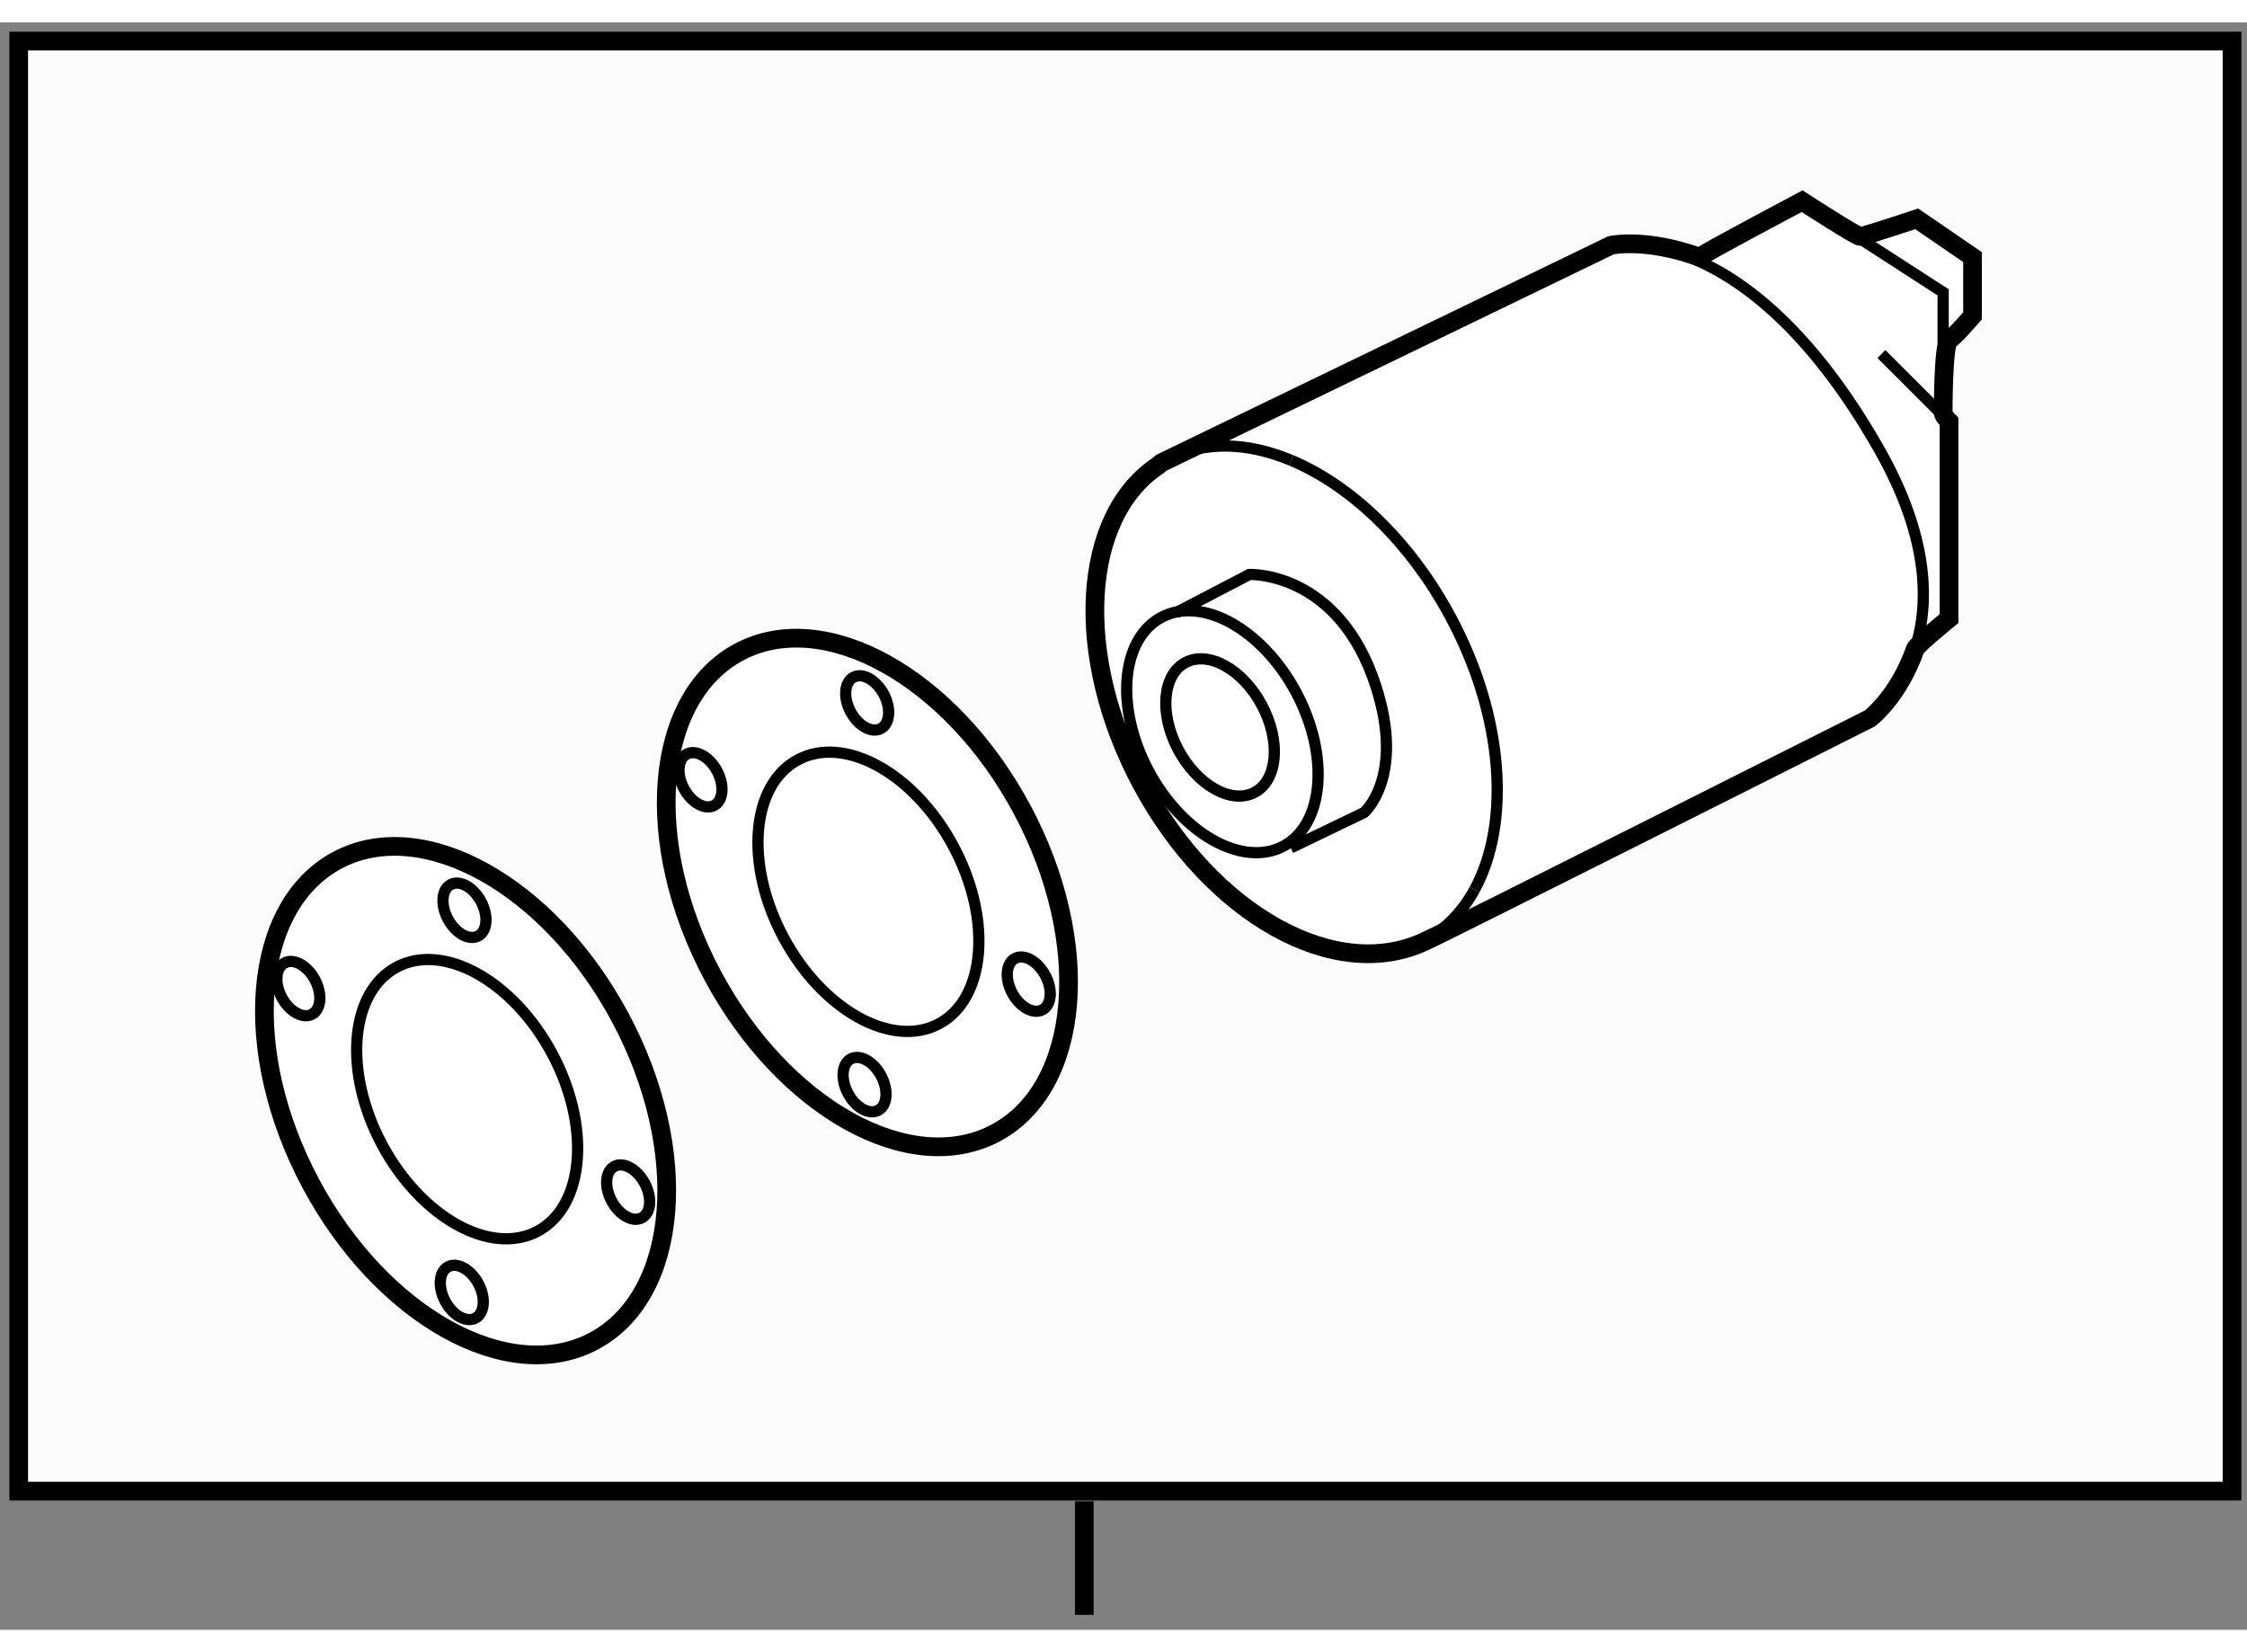 <?xml version="1.0" encoding="utf-8"?>
<!-- Generator: Adobe Illustrator 15.1.0, SVG Export Plug-In . SVG Version: 6.00 Build 0)  -->
<!DOCTYPE svg PUBLIC "-//W3C//DTD SVG 1.1//EN" "http://www.w3.org/Graphics/SVG/1.1/DTD/svg11.dtd">
<svg version="1.1" xmlns="http://www.w3.org/2000/svg" xmlns:xlink="http://www.w3.org/1999/xlink" x="0px" y="0px" width="244.8px"
	 height="180px" viewBox="23.091 18.44 60.051 42.96" enable-background="new 0 0 244.8 180" xml:space="preserve">
	
<rect x="23.091" y="18.44" width="60.051" height="42.96" fill="#808080" stroke="none"/>
	
<g><rect x="23.591" y="18.94" fill="#FCFCFC" stroke="#000000" stroke-width="0.5" width="59.151" height="38.753"></rect><line fill="#FCFCFC" stroke="#000000" stroke-width="0.5" x1="52.069" y1="57.965" x2="52.069" y2="61"></line></g><g><path fill="#FFFFFF" stroke="#000000" stroke-width="0.5" d="M54.127,30.211l12.018-5.813c0,0,0.922-0.207,2.366,0.318
			c0.07-0.081,2.74-1.497,2.74-1.497s1.458,0.942,1.553,0.943c0.095,0.001,1.511-0.471,1.511-0.471l1.492,1.022v1.57
			c0,0-0.471,0.549-0.628,0.649c-0.157,0.101-0.157,1.864-0.157,1.942c0,0.078,0.157,0.235,0.157,0.235v5.264
			c0,0-0.863,0.707-0.902,0.81c-0.452,1.292-1.217,1.861-1.217,1.861s-11.705,5.891-11.84,5.933
			c-2.42,1.184-5.757-0.698-7.632-4.208c-1.824-3.417-1.599-7.128,0.461-8.49L54.127,30.211z"></path><path fill="none" stroke="#000000" stroke-width="0.3" d="M54.048,30.279c0.08-0.052,0.161-0.101,0.246-0.146
			c0.968-0.517,2.135-0.476,3.303,0.012"></path><path fill="none" stroke="#000000" stroke-width="0.3" d="M62.499,41.616c-0.321,0.59-0.77,1.061-1.341,1.366
			c-0.025,0.014-0.05,0.026-0.075,0.039"></path><path fill="none" stroke="#000000" stroke-width="0.3" d="M57.597,30.145c1.588,0.665,3.176,2.157,4.269,4.201
			c1.423,2.66,1.599,5.501,0.634,7.27"></path><path fill="none" stroke="#000000" stroke-width="0.3" d="M74.236,35.287c0.413-1.188,0.472-2.994-0.943-5.469
			c-1.754-3.071-3.517-4.431-4.853-5.021"></path><polyline fill="none" stroke="#000000" stroke-width="0.3" points="72.709,24.161 75.021,25.655 75.021,27.033 		"></polyline><line fill="none" stroke="#000000" stroke-width="0.3" x1="73.371" y1="27.304" x2="75.021" y2="28.953"></line><path fill="none" stroke="#000000" stroke-width="0.3" d="M57.729,36.344c0.902,1.689,0.75,3.527-0.335,4.111
			c-1.09,0.579-2.702-0.318-3.605-2.006c-0.9-1.687-0.749-3.524,0.338-4.107C55.215,33.759,56.827,34.659,57.729,36.344z"></path><ellipse transform="matrix(0.882 -0.471 0.471 0.882 -10.989 30.652)" fill="none" stroke="#000000" stroke-width="0.3" cx="55.707" cy="37.267" rx="1.266" ry="1.966"></ellipse><path fill="none" stroke="#000000" stroke-width="0.3" d="M57.585,40.502l1.962-0.945c0,0,1.101-0.943,0.314-3.378
			c-0.994-3.082-3.378-2.985-3.378-2.985l-1.963,1.023"></path></g><g><ellipse transform="matrix(0.882 -0.471 0.471 0.882 -14.185 26.718)" fill="#FFFFFF" stroke="#000000" stroke-width="0.5" cx="46.28" cy="41.694" rx="4.693" ry="7.285"></ellipse><ellipse transform="matrix(0.882 -0.471 0.471 0.882 -14.169 26.743)" fill="none" stroke="#000000" stroke-width="0.3" cx="46.311" cy="41.661" rx="2.577" ry="4"></ellipse><ellipse transform="matrix(0.881 -0.473 0.473 0.881 -13.328 24.364)" fill="none" stroke="#000000" stroke-width="0.3" cx="41.81" cy="38.699" rx="0.501" ry="0.778"></ellipse><path fill="none" stroke="#000000" stroke-width="0.3" d="M46.709,36.392c0.202,0.378,0.167,0.792-0.077,0.921
			c-0.244,0.132-0.606-0.07-0.809-0.45c-0.202-0.377-0.167-0.792,0.077-0.921C46.142,35.811,46.504,36.013,46.709,36.392z"></path><ellipse transform="matrix(0.883 -0.47 0.47 0.883 -16.585 27.187)" fill="none" stroke="#000000" stroke-width="0.3" cx="46.177" cy="46.823" rx="0.501" ry="0.778"></ellipse><ellipse transform="matrix(0.881 -0.473 0.473 0.881 -14.865 29.175)" fill="none" stroke="#000000" stroke-width="0.3" cx="50.586" cy="44.149" rx="0.501" ry="0.778"></ellipse></g><g><ellipse transform="matrix(0.882 -0.471 0.471 0.882 -18.072 22.323)" fill="#FFFFFF" stroke="#000000" stroke-width="0.5" cx="35.544" cy="47.251" rx="4.693" ry="7.283"></ellipse><path fill="none" stroke="#000000" stroke-width="0.3" d="M37.849,46.003c1.041,1.949,0.865,4.072-0.388,4.743
			c-1.257,0.67-3.117-0.366-4.16-2.313c-1.039-1.948-0.865-4.071,0.39-4.744C34.946,43.02,36.807,44.055,37.849,46.003z"></path><ellipse transform="matrix(0.882 -0.471 0.471 0.882 -17.188 19.863)" fill="none" stroke="#000000" stroke-width="0.3" cx="31.074" cy="44.257" rx="0.502" ry="0.778"></ellipse><ellipse transform="matrix(0.881 -0.472 0.472 0.881 -15.708 21.775)" fill="none" stroke="#000000" stroke-width="0.3" cx="35.529" cy="42.184" rx="0.501" ry="0.78"></ellipse><ellipse transform="matrix(0.882 -0.471 0.471 0.882 -20.499 22.878)" fill="none" stroke="#000000" stroke-width="0.3" cx="35.443" cy="52.379" rx="0.502" ry="0.778"></ellipse><ellipse transform="matrix(0.882 -0.472 0.472 0.882 -18.732 24.669)" fill="none" stroke="#000000" stroke-width="0.3" cx="39.851" cy="49.707" rx="0.501" ry="0.779"></ellipse></g>


</svg>